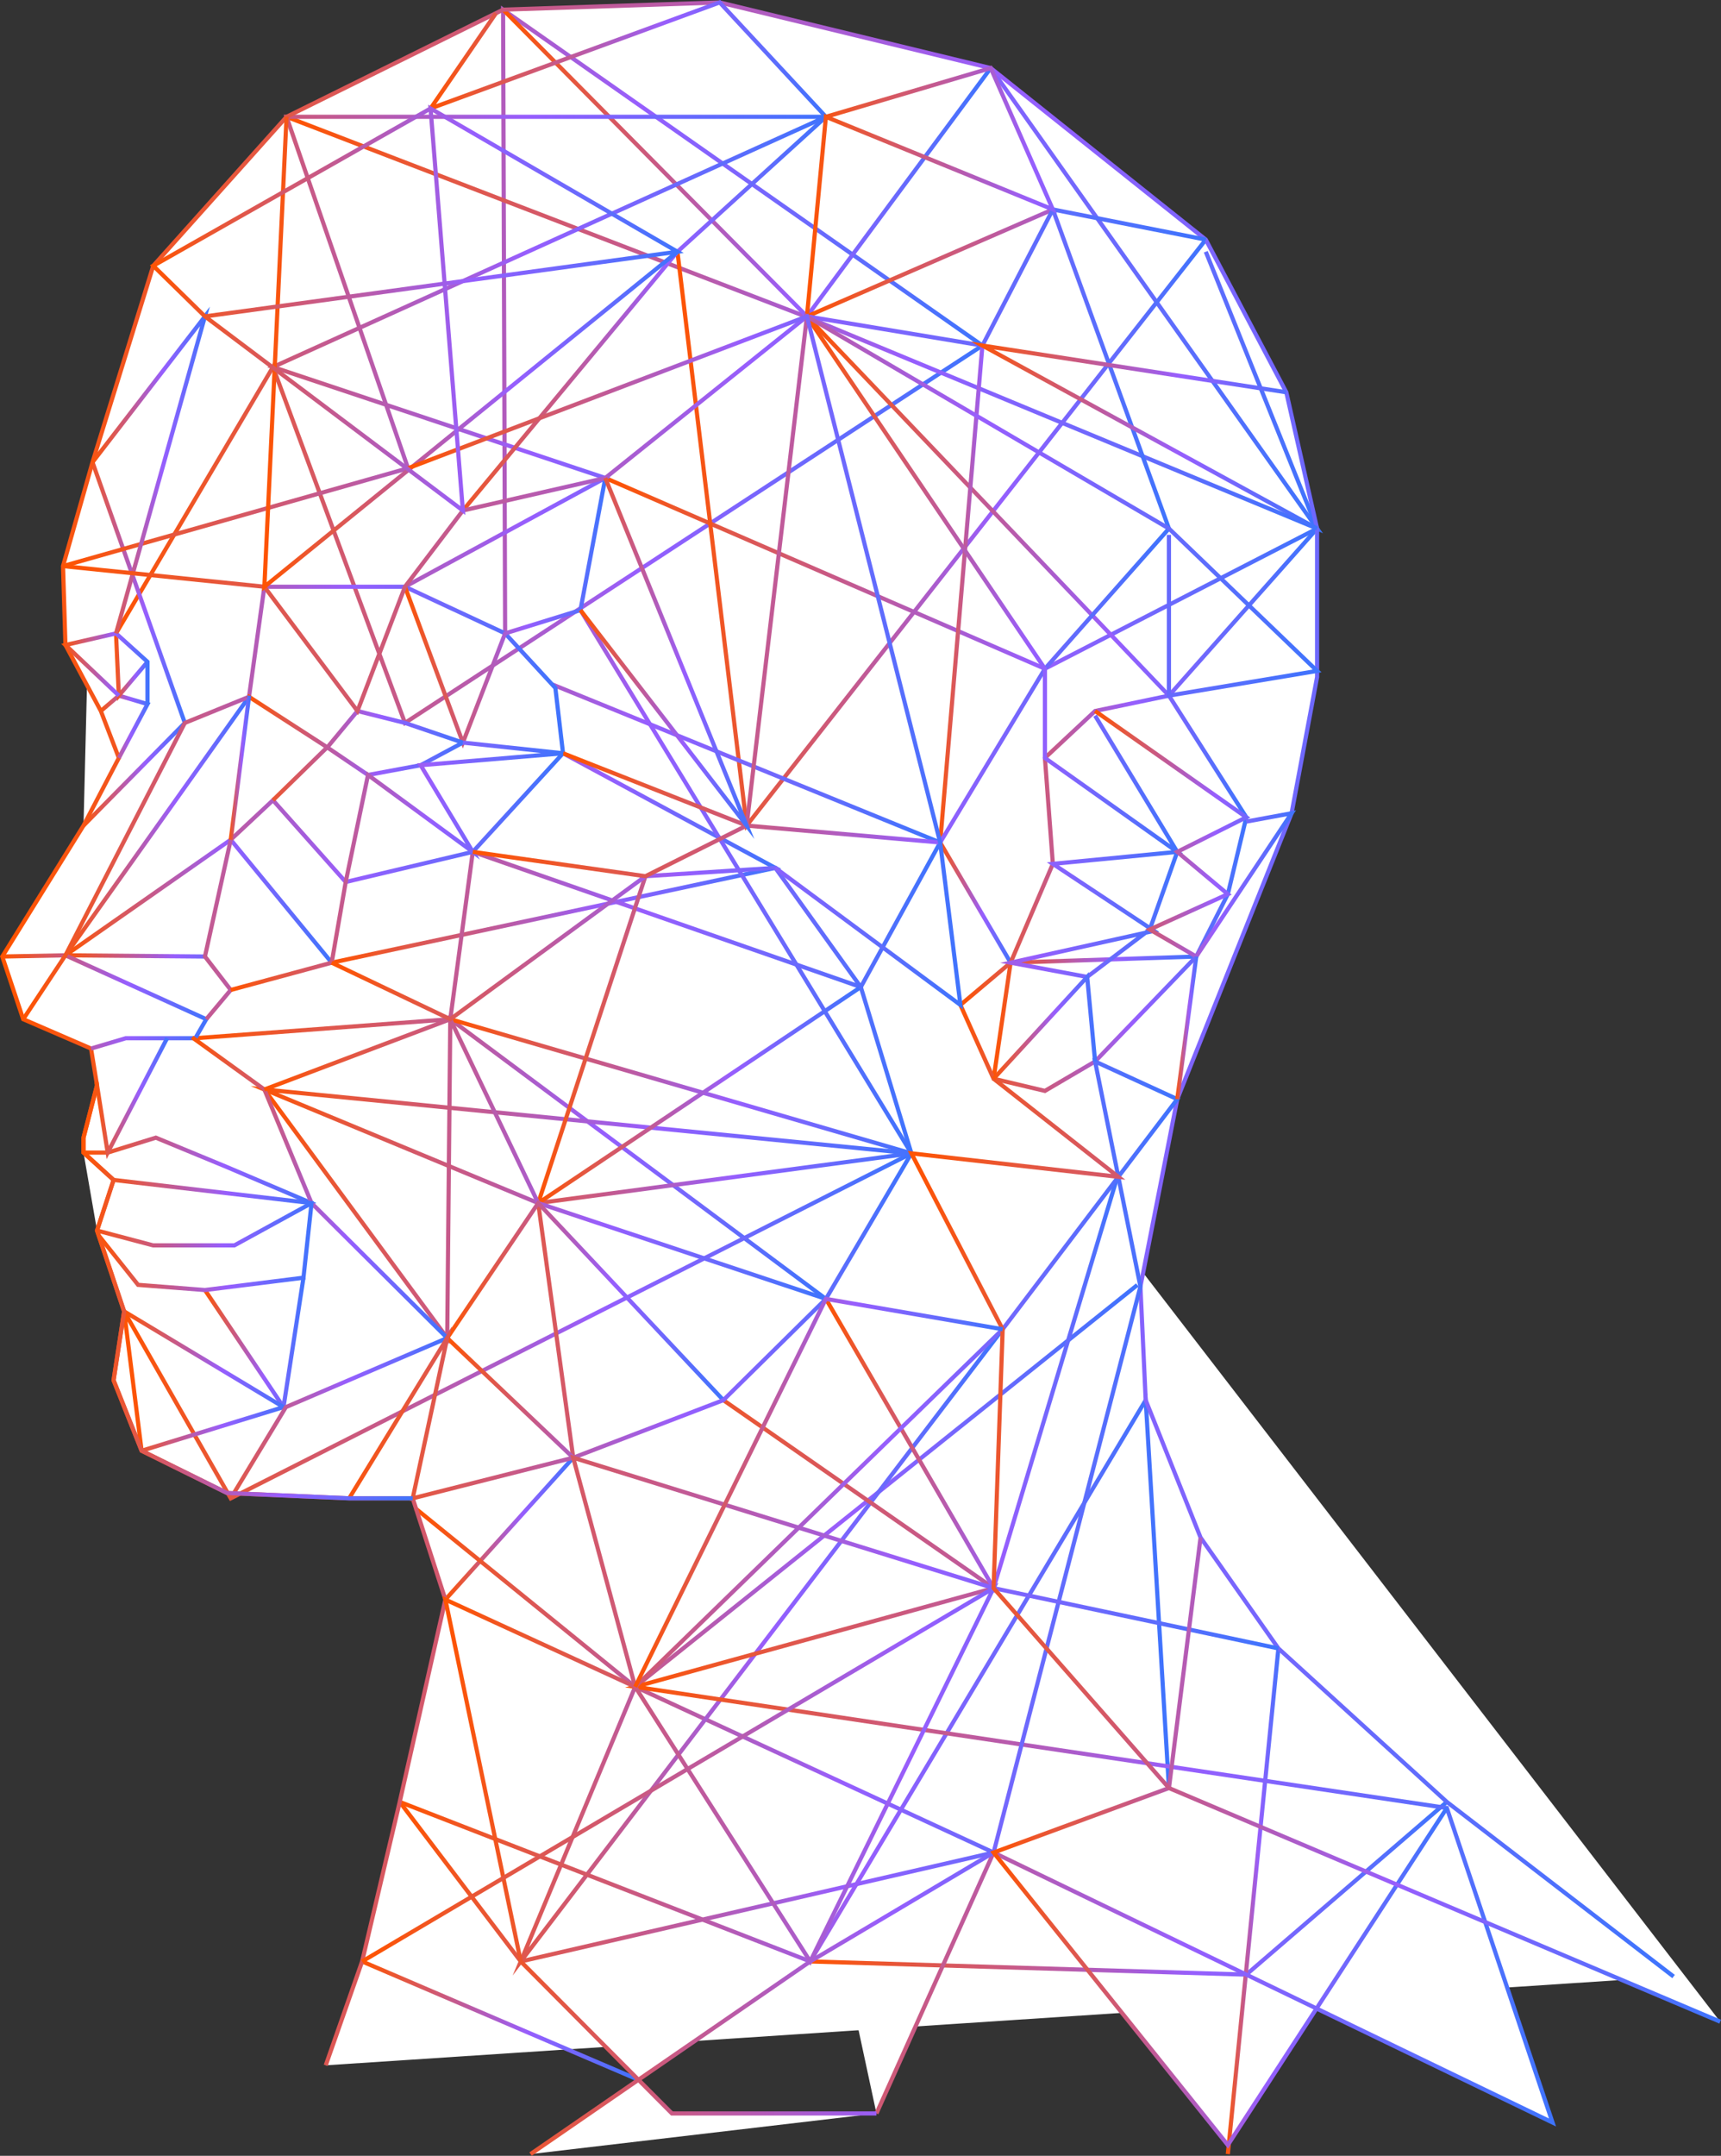 <svg xmlns="http://www.w3.org/2000/svg" xmlns:xlink="http://www.w3.org/1999/xlink" viewBox="0 0 826.18 1034.29"><rect x="0" y="0" width="826.18" height="1034.29" fill="#333333" stroke="none"/><defs><style>.cls-1{fill:#fff;}.cls-10,.cls-11,.cls-12,.cls-13,.cls-14,.cls-15,.cls-16,.cls-17,.cls-18,.cls-19,.cls-2,.cls-20,.cls-21,.cls-22,.cls-23,.cls-24,.cls-25,.cls-26,.cls-27,.cls-28,.cls-29,.cls-3,.cls-30,.cls-31,.cls-32,.cls-33,.cls-34,.cls-35,.cls-36,.cls-37,.cls-38,.cls-39,.cls-4,.cls-40,.cls-41,.cls-42,.cls-43,.cls-44,.cls-45,.cls-46,.cls-47,.cls-48,.cls-49,.cls-5,.cls-50,.cls-51,.cls-52,.cls-53,.cls-54,.cls-55,.cls-56,.cls-57,.cls-58,.cls-59,.cls-6,.cls-60,.cls-61,.cls-62,.cls-63,.cls-64,.cls-65,.cls-66,.cls-67,.cls-68,.cls-69,.cls-7,.cls-8,.cls-9{fill:none;stroke-miterlimit:10;stroke-width:2px;}.cls-2{stroke:url(#New_Gradient_Swatch_copy_2);}.cls-3{stroke:url(#New_Gradient_Swatch_copy_2-2);}.cls-4{stroke:url(#New_Gradient_Swatch_copy_2-3);}.cls-5{stroke:url(#New_Gradient_Swatch_copy_2-4);}.cls-6{stroke:url(#New_Gradient_Swatch_copy_2-5);}.cls-7{stroke:url(#New_Gradient_Swatch_copy_2-6);}.cls-8{stroke:url(#New_Gradient_Swatch_copy_2-7);}.cls-9{stroke:url(#New_Gradient_Swatch_copy_2-8);}.cls-10{stroke:url(#New_Gradient_Swatch_copy_2-9);}.cls-11{stroke:url(#New_Gradient_Swatch_copy_2-10);}.cls-12{stroke:url(#New_Gradient_Swatch_copy_2-11);}.cls-13{stroke:url(#New_Gradient_Swatch_copy_2-12);}.cls-14{stroke:url(#New_Gradient_Swatch_copy_2-13);}.cls-15{stroke:url(#New_Gradient_Swatch_copy_2-14);}.cls-16{stroke:url(#New_Gradient_Swatch_copy_2-15);}.cls-17{stroke:url(#New_Gradient_Swatch_copy_2-16);}.cls-18{stroke:url(#New_Gradient_Swatch_copy_2-17);}.cls-19{stroke:url(#New_Gradient_Swatch_copy_2-18);}.cls-20{stroke:url(#New_Gradient_Swatch_copy_2-19);}.cls-21{stroke:url(#New_Gradient_Swatch_copy_2-20);}.cls-22{stroke:url(#New_Gradient_Swatch_copy_2-21);}.cls-23{stroke:url(#New_Gradient_Swatch_copy_2-22);}.cls-24{stroke:url(#New_Gradient_Swatch_copy_2-23);}.cls-25{stroke:url(#New_Gradient_Swatch_copy_2-24);}.cls-26{stroke:url(#New_Gradient_Swatch_copy_2-25);}.cls-27{stroke:url(#New_Gradient_Swatch_copy_2-26);}.cls-28{stroke:url(#New_Gradient_Swatch_copy_2-27);}.cls-29{stroke:url(#New_Gradient_Swatch_copy_2-28);}.cls-30{stroke:url(#New_Gradient_Swatch_copy_2-29);}.cls-31{stroke:url(#New_Gradient_Swatch_copy_2-30);}.cls-32{stroke:url(#New_Gradient_Swatch_copy_2-31);}.cls-33{stroke:url(#New_Gradient_Swatch_copy_2-32);}.cls-34{stroke:url(#New_Gradient_Swatch_copy_2-33);}.cls-35{stroke:url(#New_Gradient_Swatch_copy_2-34);}.cls-36{stroke:url(#New_Gradient_Swatch_copy_2-35);}.cls-37{stroke:url(#New_Gradient_Swatch_copy_2-36);}.cls-38{stroke:url(#New_Gradient_Swatch_copy_2-37);}.cls-39{stroke:url(#New_Gradient_Swatch_copy_2-38);}.cls-40{stroke:url(#New_Gradient_Swatch_copy_2-39);}.cls-41{stroke:url(#New_Gradient_Swatch_copy_2-40);}.cls-42{stroke:url(#New_Gradient_Swatch_copy_2-41);}.cls-43{stroke:url(#New_Gradient_Swatch_copy_2-42);}.cls-44{stroke:url(#New_Gradient_Swatch_copy_2-43);}.cls-45{stroke:url(#New_Gradient_Swatch_copy_2-44);}.cls-46{stroke:url(#New_Gradient_Swatch_copy_2-45);}.cls-47{stroke:url(#New_Gradient_Swatch_copy_2-46);}.cls-48{stroke:url(#New_Gradient_Swatch_copy_2-47);}.cls-49{stroke:url(#New_Gradient_Swatch_copy_2-48);}.cls-50{stroke:url(#New_Gradient_Swatch_copy_2-49);}.cls-51{stroke:url(#New_Gradient_Swatch_copy_2-50);}.cls-52{stroke:url(#New_Gradient_Swatch_copy_2-51);}.cls-53{stroke:url(#New_Gradient_Swatch_copy_2-52);}.cls-54{stroke:url(#New_Gradient_Swatch_copy_2-53);}.cls-55{stroke:url(#New_Gradient_Swatch_copy_2-54);}.cls-56{stroke:url(#New_Gradient_Swatch_copy_2-55);}.cls-57{stroke:url(#New_Gradient_Swatch_copy_2-56);}.cls-58{stroke:url(#New_Gradient_Swatch_copy_2-57);}.cls-59{stroke:url(#New_Gradient_Swatch_copy_2-58);}.cls-60{stroke:url(#New_Gradient_Swatch_copy_2-59);}.cls-61{stroke:url(#New_Gradient_Swatch_copy_2-60);}.cls-62{stroke:url(#New_Gradient_Swatch_copy_2-61);}.cls-63{stroke:url(#New_Gradient_Swatch_copy_2-62);}.cls-64{stroke:url(#New_Gradient_Swatch_copy_2-63);}.cls-65{stroke:url(#New_Gradient_Swatch_copy_2-64);}.cls-66{stroke:url(#New_Gradient_Swatch_copy_2-65);}.cls-67{stroke:url(#New_Gradient_Swatch_copy_2-66);}.cls-68{stroke:url(#New_Gradient_Swatch_copy_2-67);}.cls-69{stroke:url(#New_Gradient_Swatch_copy_2-68);}</style><linearGradient id="New_Gradient_Swatch_copy_2" x1="54.83" y1="175.53" x2="473.4" y2="175.53" gradientUnits="userSpaceOnUse"><stop offset="0" stop-color="#ff5400"/><stop offset="0.6" stop-color="#975efd"/><stop offset="1" stop-color="#3e74fd"/></linearGradient><linearGradient id="New_Gradient_Swatch_copy_2-2" x1="30.85" y1="432.01" x2="160.01" y2="432.01" xlink:href="#New_Gradient_Swatch_copy_2"/><linearGradient id="New_Gradient_Swatch_copy_2-3" x1="126.1" y1="565.98" x2="397.07" y2="565.98" xlink:href="#New_Gradient_Swatch_copy_2"/><linearGradient id="New_Gradient_Swatch_copy_2-4" x1="57.96" y1="636.31" x2="437.97" y2="636.31" xlink:href="#New_Gradient_Swatch_copy_2"/><linearGradient id="New_Gradient_Swatch_copy_2-5" x1="191.09" y1="778.94" x2="546.61" y2="778.94" xlink:href="#New_Gradient_Swatch_copy_2"/><linearGradient id="New_Gradient_Swatch_copy_2-6" x1="388.93" y1="906.05" x2="695.23" y2="906.05" xlink:href="#New_Gradient_Swatch_copy_2"/><linearGradient id="New_Gradient_Swatch_copy_2-7" x1="173.44" y1="969.43" x2="306.88" y2="969.43" xlink:href="#New_Gradient_Swatch_copy_2"/><linearGradient id="New_Gradient_Swatch_copy_2-8" x1="213.07" y1="733.39" x2="275.93" y2="733.39" xlink:href="#New_Gradient_Swatch_copy_2"/><linearGradient id="New_Gradient_Swatch_copy_2-9" x1="475.99" y1="487.8" x2="574.3" y2="487.8" xlink:href="#New_Gradient_Swatch_copy_2"/><linearGradient id="New_Gradient_Swatch_copy_2-10" x1="290.17" y1="221.17" x2="633.55" y2="221.17" xlink:href="#New_Gradient_Swatch_copy_2"/><linearGradient id="New_Gradient_Swatch_copy_2-11" x1="137.2" y1="143.97" x2="635.1" y2="143.97" xlink:href="#New_Gradient_Swatch_copy_2"/><linearGradient id="New_Gradient_Swatch_copy_2-12" x1="240.81" y1="78.63" x2="476.41" y2="78.63" xlink:href="#New_Gradient_Swatch_copy_2"/><linearGradient id="New_Gradient_Swatch_copy_2-13" x1="324.21" y1="256.48" x2="579.64" y2="256.48" xlink:href="#New_Gradient_Swatch_copy_2"/><linearGradient id="New_Gradient_Swatch_copy_2-14" x1="159.02" y1="411.68" x2="375.07" y2="411.68" xlink:href="#New_Gradient_Swatch_copy_2"/><linearGradient id="New_Gradient_Swatch_copy_2-15" x1="39.37" y1="309.12" x2="89.87" y2="309.12" xlink:href="#New_Gradient_Swatch_copy_2"/><linearGradient id="New_Gradient_Swatch_copy_2-16" x1="120.3" y1="435.15" x2="439.41" y2="435.15" xlink:href="#New_Gradient_Swatch_copy_2"/><linearGradient id="New_Gradient_Swatch_copy_2-17" x1="385.65" y1="217.39" x2="633.03" y2="217.39" xlink:href="#New_Gradient_Swatch_copy_2"/><linearGradient id="New_Gradient_Swatch_copy_2-18" x1="198.76" y1="792.47" x2="482.13" y2="792.47" xlink:href="#New_Gradient_Swatch_copy_2"/><linearGradient id="New_Gradient_Swatch_copy_2-19" x1="93.69" y1="413.3" x2="452.75" y2="413.3" xlink:href="#New_Gradient_Swatch_copy_2"/><linearGradient id="New_Gradient_Swatch_copy_2-20" x1="450.31" y1="314.03" x2="486.01" y2="314.03" xlink:href="#New_Gradient_Swatch_copy_2"/><linearGradient id="New_Gradient_Swatch_copy_2-21" x1="97.56" y1="645.31" x2="146.67" y2="645.31" xlink:href="#New_Gradient_Swatch_copy_2"/><linearGradient id="New_Gradient_Swatch_copy_2-22" x1="59.07" y1="662.63" x2="138.54" y2="662.63" xlink:href="#New_Gradient_Swatch_copy_2"/><linearGradient id="New_Gradient_Swatch_copy_2-23" x1="588.43" y1="912.16" x2="614.71" y2="912.16" xlink:href="#New_Gradient_Swatch_copy_2"/><linearGradient id="New_Gradient_Swatch_copy_2-24" x1="29.49" y1="396.81" x2="120.35" y2="396.81" xlink:href="#New_Gradient_Swatch_copy_2"/><linearGradient id="New_Gradient_Swatch_copy_2-25" x1="29.98" y1="168.71" x2="401.11" y2="168.71" xlink:href="#New_Gradient_Swatch_copy_2"/><linearGradient id="New_Gradient_Swatch_copy_2-26" x1="191.52" y1="805.36" x2="562.16" y2="805.36" xlink:href="#New_Gradient_Swatch_copy_2"/><linearGradient id="New_Gradient_Swatch_copy_2-27" x1="300.1" y1="845.57" x2="747" y2="845.57" xlink:href="#New_Gradient_Swatch_copy_2"/><linearGradient id="New_Gradient_Swatch_copy_2-28" x1="395.61" y1="664.29" x2="537.41" y2="664.29" xlink:href="#New_Gradient_Swatch_copy_2"/><linearGradient id="New_Gradient_Swatch_copy_2-29" x1="215.88" y1="593.76" x2="442.35" y2="593.76" xlink:href="#New_Gradient_Swatch_copy_2"/><linearGradient id="New_Gradient_Swatch_copy_2-30" x1="0" y1="495.68" x2="804.02" y2="495.68" xlink:href="#New_Gradient_Swatch_copy_2"/><linearGradient id="New_Gradient_Swatch_copy_2-31" x1="47.76" y1="348.36" x2="72.27" y2="348.36" xlink:href="#New_Gradient_Swatch_copy_2"/><linearGradient id="New_Gradient_Swatch_copy_2-32" x1="1.08" y1="480.68" x2="100.44" y2="480.68" xlink:href="#New_Gradient_Swatch_copy_2"/><linearGradient id="New_Gradient_Swatch_copy_2-33" x1="10.31" y1="385.06" x2="271.33" y2="385.06" xlink:href="#New_Gradient_Swatch_copy_2"/><linearGradient id="New_Gradient_Swatch_copy_2-34" x1="40.09" y1="571.62" x2="151.85" y2="571.62" xlink:href="#New_Gradient_Swatch_copy_2"/><linearGradient id="New_Gradient_Swatch_copy_2-35" x1="193.47" y1="294.12" x2="291.55" y2="294.12" xlink:href="#New_Gradient_Swatch_copy_2"/><linearGradient id="New_Gradient_Swatch_copy_2-36" x1="118.13" y1="358.76" x2="224.72" y2="358.76" xlink:href="#New_Gradient_Swatch_copy_2"/><linearGradient id="New_Gradient_Swatch_copy_2-37" x1="269.92" y1="252.7" x2="562.3" y2="252.7" xlink:href="#New_Gradient_Swatch_copy_2"/><linearGradient id="New_Gradient_Swatch_copy_2-38" x1="54.7" y1="320.08" x2="71.57" y2="320.08" xlink:href="#New_Gradient_Swatch_copy_2"/><linearGradient id="New_Gradient_Swatch_copy_2-39" x1="29.38" y1="320.29" x2="71.81" y2="320.29" xlink:href="#New_Gradient_Swatch_copy_2"/><linearGradient id="New_Gradient_Swatch_copy_2-40" x1="109.77" y1="368.3" x2="120.6" y2="368.3" xlink:href="#New_Gradient_Swatch_copy_2"/><linearGradient id="New_Gradient_Swatch_copy_2-41" x1="45.33" y1="526.89" x2="81.1" y2="526.89" xlink:href="#New_Gradient_Swatch_copy_2"/><linearGradient id="New_Gradient_Swatch_copy_2-42" x1="91.67" y1="608.13" x2="216.45" y2="608.13" xlink:href="#New_Gradient_Swatch_copy_2"/><linearGradient id="New_Gradient_Swatch_copy_2-43" x1="110.5" y1="415.61" x2="270.39" y2="415.61" xlink:href="#New_Gradient_Swatch_copy_2"/><linearGradient id="New_Gradient_Swatch_copy_2-44" x1="256.52" y1="499.85" x2="413.8" y2="499.85" xlink:href="#New_Gradient_Swatch_copy_2"/><linearGradient id="New_Gradient_Swatch_copy_2-45" x1="126.55" y1="555.92" x2="396.79" y2="555.92" xlink:href="#New_Gradient_Swatch_copy_2"/><linearGradient id="New_Gradient_Swatch_copy_2-46" x1="213.39" y1="637.84" x2="347.98" y2="637.84" xlink:href="#New_Gradient_Swatch_copy_2"/><linearGradient id="New_Gradient_Swatch_copy_2-47" x1="158.8" y1="567.78" x2="438.6" y2="567.78" xlink:href="#New_Gradient_Swatch_copy_2"/><linearGradient id="New_Gradient_Swatch_copy_2-48" x1="46.58" y1="592.52" x2="150.66" y2="592.52" xlink:href="#New_Gradient_Swatch_copy_2"/><linearGradient id="New_Gradient_Swatch_copy_2-49" x1="204.09" y1="122.78" x2="397.9" y2="122.78" xlink:href="#New_Gradient_Swatch_copy_2"/><linearGradient id="New_Gradient_Swatch_copy_2-50" x1="43.62" y1="225.63" x2="100.75" y2="225.63" xlink:href="#New_Gradient_Swatch_copy_2"/><linearGradient id="New_Gradient_Swatch_copy_2-51" x1="30.15" y1="221.27" x2="579.05" y2="221.27" xlink:href="#New_Gradient_Swatch_copy_2"/><linearGradient id="New_Gradient_Swatch_copy_2-52" x1="125.8" y1="169.84" x2="325.84" y2="169.84" xlink:href="#New_Gradient_Swatch_copy_2"/><linearGradient id="New_Gradient_Swatch_copy_2-53" x1="459.84" y1="428.53" x2="599.37" y2="428.53" xlink:href="#New_Gradient_Swatch_copy_2"/><linearGradient id="New_Gradient_Swatch_copy_2-54" x1="212.43" y1="770.91" x2="566.71" y2="770.91" xlink:href="#New_Gradient_Swatch_copy_2"/><linearGradient id="New_Gradient_Swatch_copy_2-55" x1="173.33" y1="820.47" x2="613.92" y2="820.47" xlink:href="#New_Gradient_Swatch_copy_2"/><linearGradient id="New_Gradient_Swatch_copy_2-56" x1="475.33" y1="884.18" x2="695.41" y2="884.18" xlink:href="#New_Gradient_Swatch_copy_2"/><linearGradient id="New_Gradient_Swatch_copy_2-57" x1="435.76" y1="743.8" x2="826.18" y2="743.8" xlink:href="#New_Gradient_Swatch_copy_2"/><linearGradient id="New_Gradient_Swatch_copy_2-58" x1="304.03" y1="715.89" x2="481.51" y2="715.89" xlink:href="#New_Gradient_Swatch_copy_2"/><linearGradient id="New_Gradient_Swatch_copy_2-59" x1="386.34" y1="250.61" x2="567.92" y2="250.61" xlink:href="#New_Gradient_Swatch_copy_2"/><linearGradient id="New_Gradient_Swatch_copy_2-60" x1="466.14" y1="209.2" x2="632.76" y2="209.2" xlink:href="#New_Gradient_Swatch_copy_2"/><linearGradient id="New_Gradient_Swatch_copy_2-61" x1="476.24" y1="492.3" x2="526.71" y2="492.3" xlink:href="#New_Gradient_Swatch_copy_2"/><linearGradient id="New_Gradient_Swatch_copy_2-62" x1="226.83" y1="285.79" x2="634.41" y2="285.79" xlink:href="#New_Gradient_Swatch_copy_2"/><linearGradient id="New_Gradient_Swatch_copy_2-63" x1="195.53" y1="317.4" x2="462.34" y2="317.4" xlink:href="#New_Gradient_Swatch_copy_2"/><linearGradient id="New_Gradient_Swatch_copy_2-64" x1="525.14" y1="400.27" x2="622.17" y2="400.27" xlink:href="#New_Gradient_Swatch_copy_2"/><linearGradient id="New_Gradient_Swatch_copy_2-65" x1="564.16" y1="493.12" x2="575.26" y2="493.12" xlink:href="#New_Gradient_Swatch_copy_2"/><linearGradient id="New_Gradient_Swatch_copy_2-66" x1="277.86" y1="315.73" x2="362.13" y2="315.73" xlink:href="#New_Gradient_Swatch_copy_2"/><linearGradient id="New_Gradient_Swatch_copy_2-67" x1="71.93" y1="148.64" x2="328.23" y2="148.64" xlink:href="#New_Gradient_Swatch_copy_2"/><linearGradient id="New_Gradient_Swatch_copy_2-68" x1="39.09" y1="620.14" x2="198.12" y2="620.14" xlink:href="#New_Gradient_Swatch_copy_2"/></defs><title>Asset 1</title><g id="Layer_2" data-name="Layer 2"><g id="Layer_1-2" data-name="Layer 1"><polyline class="cls-1" points="55.7 303.88 131.04 176.09 194.41 346.84 471.61 165.78 241.52 4.63 242.49 303.88"/><polyline class="cls-1" points="31.42 458.33 110.77 402.87 159.23 461.86"/><polyline class="cls-1" points="126.91 522.71 214.69 641.94 216.16 488.98 396.48 623.17"/><polyline class="cls-1" points="67.98 696.02 59.58 629.15 110.77 718.85 437.52 553.35"/><polyline class="cls-1" points="191.89 864.5 250 941.04 476.98 888.79 304.92 809.27 545.99 616.5"/><polyline class="cls-1" points="694.57 864.5 598.3 947.35 388.96 941.04"/><line class="cls-1" x1="173.84" y1="941.04" x2="306.49" y2="997.81"/><line class="cls-1" x1="213.81" y1="767.42" x2="275.18" y2="699.36"/><polyline class="cls-1" points="476.98 517.54 485.15 461.86 574.27 458.91"/><polyline class="cls-1" points="578.85 120.77 632.28 253.59 501.62 320.84 290.57 229.32"/><polyline class="cls-1" points="475.61 32.67 632.28 253.59 386.63 151.8 137.56 56.04"/><polyline class="cls-1" points="241.52 4.63 387.37 151.8 475.61 32.67"/><polyline class="cls-1" points="325.21 120.77 358.43 396.09 578.85 114.97"/><polyline class="cls-1" points="159.23 461.86 372.2 416.38 270.29 361.4"/><polyline class="cls-1" points="40.09 396.09 88.72 346.84 44.41 221.77"/><polyline class="cls-1" points="278.65 292.7 437.52 553.35 126.91 522.71 258.37 577.2"/><polyline class="cls-1" points="632.28 253.59 561.16 333.74 387.37 151.8 505.43 100.49"/><polyline class="cls-1" points="199.39 723.64 304.92 809.27 250 941.04 481.34 637.74"/><polyline class="cls-1" points="265.23 328.42 451.33 404.2 413.24 473.55 226.97 408.7 216.16 488.98 93.76 498.11"/><polyline class="cls-1" points="485.15 461.86 451.33 404.2 471.61 165.78"/><polyline class="cls-1" points="98.39 618.92 136.1 675.08 145.68 613"/><polyline class="cls-1" points="59.58 629.15 136.1 675.08 67.98 696.02"/><line class="cls-1" x1="613.71" y1="790.86" x2="589.43" y2="1033.46"/><polyline class="cls-1" points="98.39 458.91 31.42 458.33 119.54 334.3"/><polyline class="cls-1" points="194.41 281.5 290.57 229.32 131.04 176.09 396.48 56.04 137.56 56.04 195.88 224.65 30.25 271.59"/><polyline class="cls-1" points="191.89 864.5 388.96 941.04 550 671.74 561.16 857.84"/><polyline class="cls-1" points="420.75 1013.97 476.98 888.79 745.29 1018.3 694.57 867.41 304.92 809.27 476.98 761.93 347.25 671.74"/><polyline class="cls-1" points="396.48 623.17 476.98 761.93 536.45 564.43"/><polyline class="cls-1" points="275.18 699.36 258.37 577.2 437.52 553.35 216.16 488.98"/><polyline class="cls-1" points="156.38 990.87 173.84 941.04 191.89 864.5 213.81 767.42 198.12 718.85 167.61 718.85 109 716.3 67.98 696.02 54.53 662.22 59.58 629.15 46.58 590.38 54.53 566.1 40.09 552.98 40.09 545.82 46.58 520.67 43.7 503.06 11.14 488.98 1.1 458.91 40.09 396.09 57.06 363.63 48.41 341.12 31.42 309.46 30.25 271.59 44.41 221.77 73.58 127.51 137.56 56.04 241.52 4.63 345.49 1.17 475.61 32.67 578.85 114.97 617.5 188.2 632.28 253.59 632.28 324.83 620.03 390.17 565.15 527.34 547.47 617.24 550 671.74 576.34 737.66 613.71 790.86 694.57 864.5 803.41 948.27"/><polyline class="cls-1" points="57.06 363.63 70.81 337.8 57.06 333.74 48.41 341.12"/><polyline class="cls-1" points="1.1 458.91 31.42 458.33 99.02 488.98 93.76 498.11 60.37 498.11 43.7 503.06"/><polyline class="cls-1" points="11.14 488.98 31.42 458.33 88.72 346.84 119.54 334.3 126.91 281.5 194.41 281.5 242.49 303.88 266.61 330.07 270.29 361.4 226.97 408.7 165.96 423.15 131.04 383.92 110.77 402.87 98.39 458.91 110.77 474.95 99.02 488.98"/><polyline class="cls-1" points="40.09 552.98 51.7 552.98 74.81 545.82 109 559.94 149.56 577.2 112.53 597.48 73.48 597.48 46.58 590.38"/><polyline class="cls-1" points="194.41 281.5 222.21 356.29 242.49 303.88 278.65 292.7 290.57 229.32"/><polyline class="cls-1" points="118.67 333.74 156.38 358.08 176.66 371.81 201.93 367.12 222.21 356.29 194.41 346.84 171.6 341.12 157.53 358.08 131.04 383.92"/><polyline class="cls-1" points="270.29 361.4 358.43 396.09 451.33 404.2 501.62 320.84 561.16 253.59 505.43 100.49"/><polyline class="cls-1" points="70.81 317.52 57.06 333.74 55.7 303.88"/><polyline class="cls-1" points="57.06 333.74 31.42 309.46 55.7 303.88 70.81 317.52 70.81 337.8"/><line class="cls-1" x1="110.77" y1="402.87" x2="119.61" y2="333.73"/><polyline class="cls-1" points="80.21 498.11 51.7 552.98 46.32 519.07"/><polyline class="cls-1" points="92.25 497.7 126.91 522.71 149.56 577.2 214.69 641.94 137.25 675.08 110.77 718.85"/><polyline class="cls-1" points="110.77 474.95 159.23 461.86 165.96 423.15 176.66 371.81 226.97 408.7 201.93 367.12 270.29 361.4 222.21 356.29"/><polyline class="cls-1" points="309.84 420.38 258.37 577.2 413.24 473.55"/><polyline class="cls-1" points="396.48 623.17 258.37 577.2 216.16 488.98 126.91 522.71"/><polyline class="cls-1" points="347.25 671.74 258.37 577.2 214.69 641.94 275.18 699.36"/><polyline class="cls-1" points="167.61 718.85 214.69 641.94 198.12 718.85 275.18 699.36 347.25 671.74 396.48 623.17 437.52 553.35 413.24 473.55 372.2 416.38 309.84 420.38 216.16 488.98 159.23 461.86"/><polyline class="cls-1" points="47.37 592.72 66.29 616.43 98.39 618.92 145.68 613 149.56 577.2 54.53 566.1"/><polyline class="cls-1" points="222.21 244.93 325.21 120.77 396.48 56.04 345.49 1.17 206.69 52.04 238.09 6.33"/><polyline class="cls-1" points="55.7 303.88 98.39 151.8 44.41 221.77"/><polyline class="cls-1" points="30.25 271.59 126.91 281.5 171.6 341.12 194.41 281.5 222.21 244.93 290.57 229.32 387.37 151.8 471.61 165.78 505.43 100.49 578.85 114.97"/><polyline class="cls-1" points="137.56 56.04 126.91 281.5 325.21 120.77"/><polygon class="cls-1" points="505.43 414.45 485.15 461.86 461.06 482.14 476.98 517.54 501.62 523.38 525.71 509.26 574.27 458.91 589.43 428.99 598.3 392.1 561.16 333.74 525.71 341.12 501.62 363.63 505.43 414.45"/><polyline class="cls-1" points="420.75 1013.97 322.56 1013.97 250 941.04 213.81 767.42 304.92 809.27 481.34 637.74 565.15 527.34 525.71 509.26 547.47 617.24 476.98 888.79 388.96 941.04 254.7 1033.46"/><polyline class="cls-1" points="173.84 941.04 476.98 761.93 388.96 941.04 304.92 809.27 275.18 699.36 476.98 761.93 613.71 790.86"/><polyline class="cls-1" points="694.57 867.41 589.43 1029.13 476.98 888.79 561.16 857.84 576.34 737.66"/><polyline class="cls-1" points="825.79 969.93 561.16 857.84 476.98 761.93 481.34 637.74 437.52 553.35 536.86 564.61 476.98 517.54"/><polyline class="cls-1" points="481.34 637.74 396.48 623.17 304.92 809.27"/><polyline class="cls-1" points="396.48 56.04 475.61 32.67 505.43 100.49 396.48 56.04 387.37 151.8 501.62 320.84 501.62 363.63 565.15 408.7 505.43 414.45 553.99 446.59 485.15 461.86 521.9 468.7 551.95 445.95 565.15 408.7 525.71 343.35"/><polyline class="cls-1" points="617.5 188.2 471.61 165.78 632.28 253.59"/><polyline class="cls-1" points="476.98 517.54 521.9 468.7 525.71 509.26"/><polyline class="cls-1" points="226.97 408.7 309.84 420.38 358.43 396.09 387.37 151.8 561.16 253.59 632.28 321.88 561.16 333.74 561.16 256.61"/><polyline class="cls-1" points="372.2 416.38 461.06 482.14 451.33 404.2 387.37 151.8 195.88 224.65"/><polyline class="cls-1" points="598.3 394.17 620.03 390.17 574.27 458.91 551.95 445.95 589.43 428.99 565.15 408.7 598.3 392.1 525.71 341.12"/><line class="cls-1" x1="574.27" y1="458.91" x2="565.15" y2="527.34"/><polyline class="cls-1" points="278.65 292.7 358.43 396.09 290.57 229.32"/><polyline class="cls-1" points="206.69 52.04 73.58 127.51 98.39 151.8 325.21 120.77 206.69 52.04 222.21 244.93 98.39 151.8"/><polyline class="cls-1" points="198.12 718.85 167.61 718.85 109 716.3 67.98 696.02 54.53 662.22 59.58 629.15 46.58 590.38 54.53 566.1 40.09 552.98 40.09 545.82 46.58 520.67"/><polyline class="cls-2" points="55.7 303.88 131.04 176.09 194.41 346.84 471.61 165.78 241.52 4.63 242.49 303.88"/><polyline class="cls-3" points="31.42 458.33 110.77 402.87 159.23 461.86"/><polyline class="cls-4" points="126.91 522.71 214.69 641.94 216.16 488.98 396.48 623.17"/><polyline class="cls-5" points="67.98 696.02 59.58 629.15 110.77 718.85 437.52 553.35"/><polyline class="cls-6" points="191.89 864.5 250 941.04 476.98 888.79 304.92 809.27 545.99 616.5"/><polyline class="cls-7" points="694.57 864.5 598.3 947.35 388.96 941.04"/><line class="cls-8" x1="173.84" y1="941.04" x2="306.49" y2="997.81"/><line class="cls-9" x1="213.81" y1="767.42" x2="275.18" y2="699.36"/><polyline class="cls-10" points="476.98 517.54 485.15 461.86 574.27 458.91"/><polyline class="cls-11" points="578.85 120.77 632.28 253.59 501.62 320.84 290.57 229.32"/><polyline class="cls-12" points="475.61 32.67 632.28 253.59 386.63 151.8 137.56 56.04"/><polyline class="cls-13" points="241.52 4.63 387.37 151.8 475.61 32.67"/><polyline class="cls-14" points="325.21 120.77 358.43 396.09 578.85 114.97"/><polyline class="cls-15" points="159.23 461.86 372.2 416.38 270.29 361.4"/><polyline class="cls-16" points="40.09 396.09 88.72 346.84 44.41 221.77"/><polyline class="cls-17" points="278.65 292.7 437.52 553.35 126.91 522.71 258.37 577.2"/><polyline class="cls-18" points="632.28 253.59 561.16 333.74 387.37 151.8 505.43 100.49"/><polyline class="cls-19" points="199.39 723.64 304.92 809.27 250 941.04 481.34 637.74"/><polyline class="cls-20" points="265.23 328.42 451.33 404.2 413.24 473.55 226.97 408.7 216.16 488.98 93.76 498.11"/><polyline class="cls-21" points="485.15 461.86 451.33 404.2 471.61 165.78"/><polyline class="cls-22" points="98.39 618.92 136.1 675.08 145.68 613"/><polyline class="cls-23" points="59.58 629.15 136.1 675.08 67.98 696.02"/><line class="cls-24" x1="613.71" y1="790.86" x2="589.43" y2="1033.46"/><polyline class="cls-25" points="98.39 458.91 31.42 458.33 119.54 334.3"/><polyline class="cls-26" points="194.41 281.5 290.57 229.32 131.04 176.09 396.48 56.04 137.56 56.04 195.88 224.65 30.25 271.59"/><polyline class="cls-27" points="191.89 864.5 388.96 941.04 550 671.74 561.16 857.84"/><polyline class="cls-28" points="420.75 1013.97 476.98 888.79 745.29 1018.3 694.57 867.41 304.92 809.27 476.98 761.93 347.25 671.74"/><polyline class="cls-29" points="396.48 623.17 476.98 761.93 536.45 564.43"/><polyline class="cls-30" points="275.18 699.36 258.37 577.2 437.52 553.35 216.16 488.98"/><polyline class="cls-31" points="156.38 990.87 173.84 941.04 191.89 864.5 213.81 767.42 198.12 718.85 167.61 718.85 109 716.3 67.98 696.02 54.53 662.22 59.58 629.15 46.58 590.38 54.53 566.1 40.09 552.98 40.09 545.82 46.58 520.67 43.7 503.06 11.14 488.98 1.1 458.91 40.09 396.09 57.06 363.63 48.41 341.12 31.42 309.46 30.25 271.59 44.41 221.77 73.58 127.51 137.56 56.04 241.52 4.63 345.49 1.17 475.61 32.67 578.85 114.97 617.5 188.2 632.28 253.59 632.28 324.83 620.03 390.17 565.15 527.34 547.47 617.24 550 671.74 576.34 737.66 613.71 790.86 694.57 864.5 803.41 948.27"/><polyline class="cls-32" points="57.06 363.63 70.81 337.8 57.06 333.74 48.41 341.12"/><polyline class="cls-33" points="1.1 458.91 31.42 458.33 99.02 488.98 93.76 498.11 60.37 498.11 43.7 503.06"/><polyline class="cls-34" points="11.14 488.98 31.42 458.33 88.72 346.84 119.54 334.3 126.91 281.5 194.41 281.5 242.49 303.88 266.61 330.07 270.29 361.4 226.97 408.7 165.96 423.15 131.04 383.92 110.77 402.87 98.39 458.91 110.77 474.95 99.02 488.98"/><polyline class="cls-35" points="40.09 552.98 51.7 552.98 74.81 545.82 109 559.94 149.56 577.2 112.53 597.48 73.48 597.48 46.58 590.38"/><polyline class="cls-36" points="194.41 281.5 222.21 356.29 242.49 303.88 278.65 292.7 290.57 229.32"/><polyline class="cls-37" points="118.67 333.74 156.38 358.08 176.66 371.81 201.93 367.12 222.21 356.29 194.41 346.84 171.6 341.12 157.53 358.08 131.04 383.92"/><polyline class="cls-38" points="270.29 361.4 358.43 396.09 451.33 404.2 501.62 320.84 561.16 253.59 505.43 100.49"/><polyline class="cls-39" points="70.81 317.52 57.06 333.74 55.7 303.88"/><polyline class="cls-40" points="57.06 333.74 31.42 309.46 55.7 303.88 70.81 317.52 70.81 337.8"/><line class="cls-41" x1="110.77" y1="402.87" x2="119.61" y2="333.73"/><polyline class="cls-42" points="80.21 498.11 51.7 552.98 46.32 519.07"/><polyline class="cls-43" points="92.25 497.7 126.91 522.71 149.56 577.2 214.69 641.94 137.25 675.08 110.77 718.85"/><polyline class="cls-44" points="110.77 474.95 159.23 461.86 165.96 423.15 176.66 371.81 226.97 408.7 201.93 367.12 270.29 361.4 222.21 356.29"/><polyline class="cls-45" points="309.84 420.38 258.37 577.2 413.24 473.55"/><polyline class="cls-46" points="396.48 623.17 258.37 577.2 216.16 488.98 126.91 522.71"/><polyline class="cls-47" points="347.25 671.74 258.37 577.2 214.69 641.94 275.18 699.36"/><polyline class="cls-48" points="167.61 718.85 214.69 641.94 198.12 718.85 275.18 699.36 347.25 671.74 396.48 623.17 437.52 553.35 413.24 473.55 372.2 416.38 309.84 420.38 216.16 488.98 159.23 461.86"/><polyline class="cls-49" points="47.37 592.72 66.29 616.43 98.39 618.92 145.68 613 149.56 577.2 54.53 566.1"/><polyline class="cls-50" points="222.21 244.93 325.21 120.77 396.48 56.04 345.49 1.17 206.69 52.04 238.09 6.33"/><polyline class="cls-51" points="55.7 303.88 98.39 151.8 44.41 221.77"/><polyline class="cls-52" points="30.25 271.59 126.91 281.5 171.6 341.12 194.41 281.5 222.21 244.93 290.57 229.32 387.37 151.8 471.61 165.78 505.43 100.49 578.85 114.97"/><polyline class="cls-53" points="137.56 56.04 126.91 281.5 325.21 120.77"/><polygon class="cls-54" points="505.43 414.45 485.15 461.86 461.06 482.14 476.98 517.54 501.62 523.38 525.71 509.26 574.27 458.91 589.43 428.99 598.3 392.1 561.16 333.74 525.71 341.12 501.62 363.63 505.43 414.45"/><polyline class="cls-55" points="420.75 1013.97 322.56 1013.97 250 941.04 213.81 767.42 304.92 809.27 481.34 637.74 565.15 527.34 525.71 509.26 547.47 617.24 476.98 888.79 388.96 941.04 254.7 1033.46"/><polyline class="cls-56" points="173.84 941.04 476.98 761.93 388.96 941.04 304.92 809.27 275.18 699.36 476.98 761.93 613.71 790.86"/><polyline class="cls-57" points="694.57 867.41 589.43 1029.13 476.98 888.79 561.16 857.84 576.34 737.66"/><polyline class="cls-58" points="825.79 969.93 561.16 857.84 476.98 761.93 481.34 637.74 437.52 553.35 536.86 564.61 476.98 517.54"/><polyline class="cls-59" points="481.34 637.74 396.48 623.17 304.92 809.27"/><polyline class="cls-60" points="396.48 56.04 475.61 32.67 505.43 100.49 396.48 56.04 387.37 151.8 501.62 320.84 501.62 363.63 565.15 408.7 505.43 414.45 553.99 446.59 485.15 461.86 521.9 468.7 551.95 445.95 565.15 408.7 525.71 343.35"/><polyline class="cls-61" points="617.5 188.2 471.61 165.78 632.28 253.59"/><polyline class="cls-62" points="476.98 517.54 521.9 468.7 525.71 509.26"/><polyline class="cls-63" points="226.97 408.7 309.84 420.38 358.43 396.09 387.37 151.8 561.16 253.59 632.28 321.88 561.16 333.74 561.16 256.61"/><polyline class="cls-64" points="372.2 416.38 461.06 482.14 451.33 404.2 387.37 151.8 195.88 224.65"/><polyline class="cls-65" points="598.3 394.17 620.03 390.17 574.27 458.91 551.95 445.95 589.43 428.99 565.15 408.7 598.3 392.1 525.71 341.12"/><line class="cls-66" x1="574.27" y1="458.91" x2="565.15" y2="527.34"/><polyline class="cls-67" points="278.65 292.7 358.43 396.09 290.57 229.32"/><polyline class="cls-68" points="206.69 52.04 73.58 127.51 98.39 151.8 325.21 120.77 206.69 52.04 222.21 244.93 98.39 151.8"/><polyline class="cls-69" points="198.12 718.85 167.61 718.85 109 716.3 67.98 696.02 54.53 662.22 59.58 629.15 46.58 590.38 54.53 566.1 40.09 552.98 40.09 545.82 46.58 520.67"/></g></g></svg>